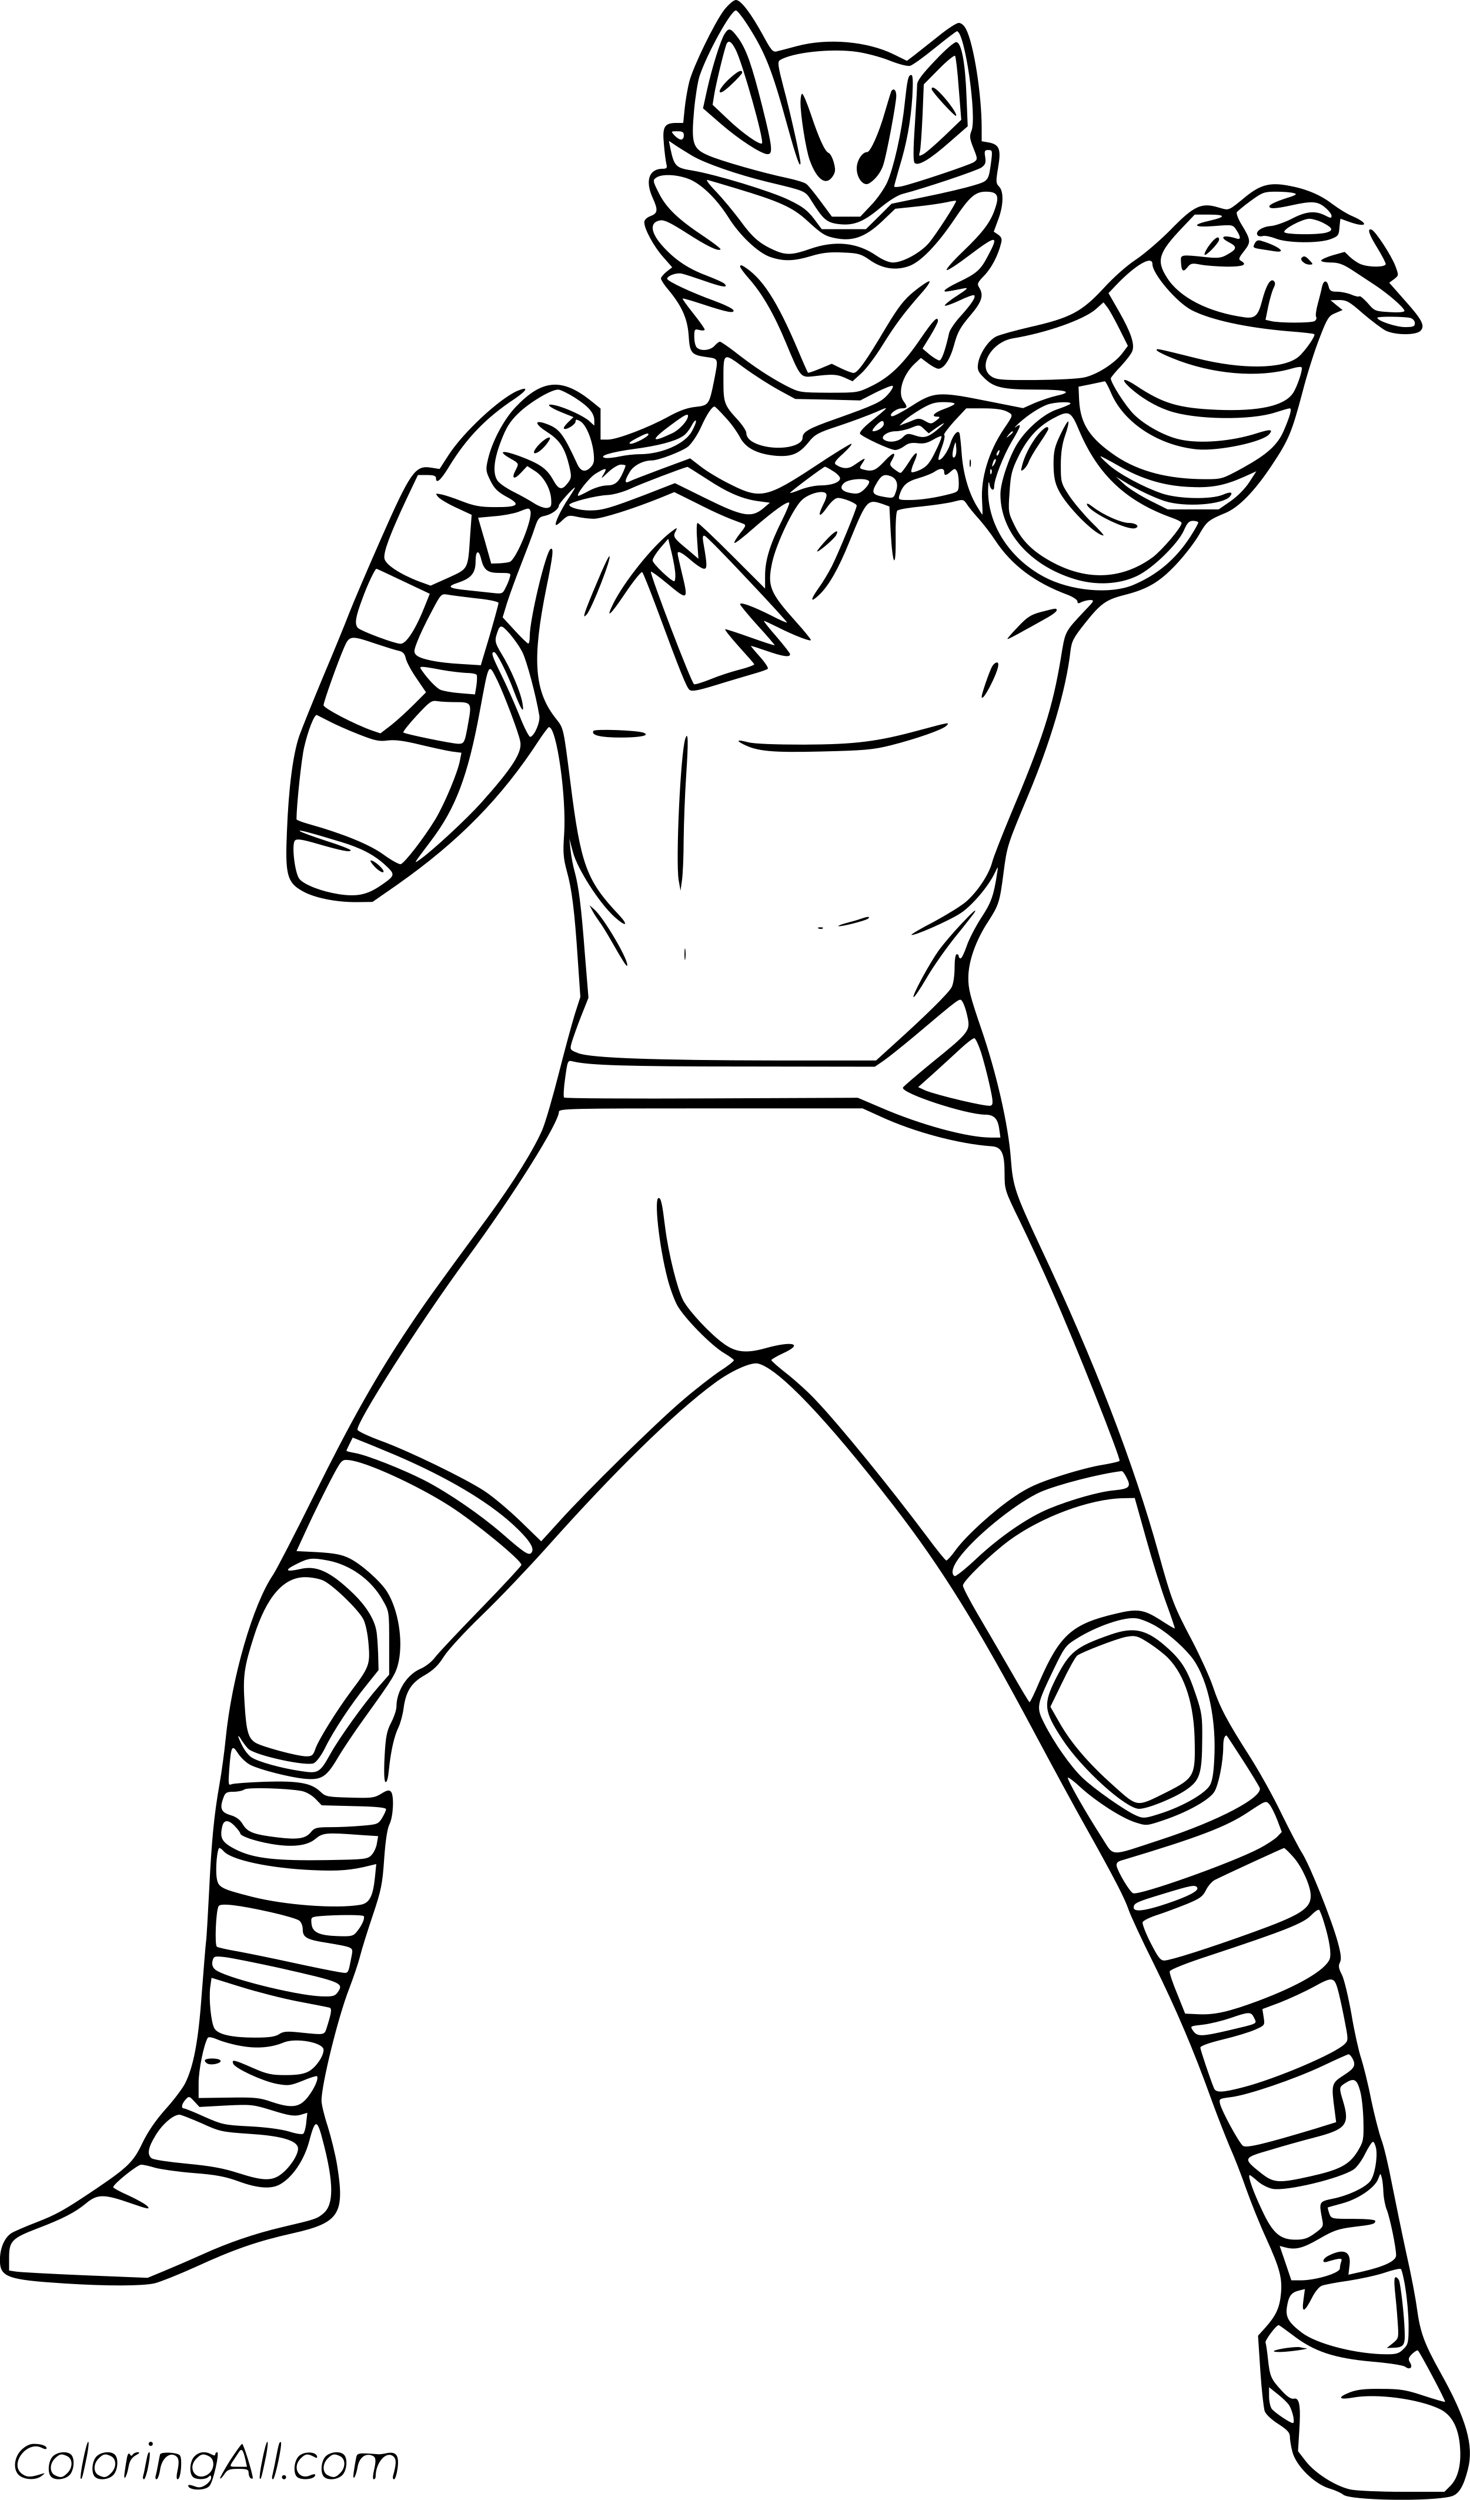 <svg version="1.0" xmlns="http://www.w3.org/2000/svg"
  viewBox="0 0 705.848 1199.829"
 preserveAspectRatio="xMidYMid meet">
<g transform="translate(-0.631,1200) scale(0.1,-0.1)"
fill="#000000" stroke="none">
<path d="M3484 11953 c-47 -62 -149 -272 -168 -345 -8 -32 -18 -89 -22 -128
l-7 -70 -31 0 c-59 0 -70 -17 -62 -100 3 -40 9 -84 12 -97 5 -19 2 -23 -18
-23 -65 0 -85 -57 -48 -139 27 -59 25 -75 -10 -88 -18 -7 -30 -18 -30 -30 0
-32 46 -117 91 -167 l43 -49 -27 -21 c-15 -12 -27 -27 -27 -33 0 -6 15 -30 34
-52 66 -79 93 -139 99 -220 5 -86 13 -95 87 -105 57 -8 56 -4 36 -108 -24
-121 -26 -124 -90 -131 -39 -4 -78 -18 -129 -46 -98 -54 -248 -111 -292 -111
l-35 0 0 74 0 75 -42 34 c-142 115 -238 108 -366 -27 -58 -61 -114 -168 -133
-252 -11 -48 -10 -56 12 -101 19 -38 35 -54 77 -77 72 -38 58 -51 -56 -50 -70
0 -100 6 -157 28 -38 15 -83 30 -100 33 -28 6 -29 5 -15 -12 8 -10 48 -34 88
-52 l73 -34 -7 -97 c-11 -168 -7 -160 -105 -205 l-85 -38 -55 20 c-92 35 -164
82 -167 112 -4 32 28 116 103 277 l58 122 43 0 c34 0 44 -4 44 -16 0 -29 24
-8 63 57 83 136 177 234 315 325 60 41 69 61 15 39 -86 -36 -263 -200 -334
-311 l-42 -65 -44 7 c-73 11 -97 -24 -236 -339 -65 -147 -134 -309 -154 -360
-19 -50 -76 -189 -126 -307 -49 -118 -101 -246 -114 -283 -30 -88 -51 -250
-59 -460 -9 -203 1 -242 71 -282 55 -33 159 -55 260 -55 l80 1 118 82 c297
209 502 418 682 695 22 33 43 61 47 62 37 2 85 -336 73 -516 -6 -84 -4 -112
13 -175 24 -86 37 -187 53 -429 l12 -175 -27 -84 c-14 -46 -49 -174 -77 -285
-28 -110 -63 -231 -78 -267 -40 -94 -138 -252 -264 -424 -245 -333 -297 -405
-377 -525 -155 -231 -280 -453 -452 -800 -94 -190 -184 -364 -200 -388 -97
-142 -199 -494 -228 -787 -6 -60 -19 -159 -30 -220 -26 -148 -38 -270 -50
-520 -6 -115 -12 -223 -15 -240 -2 -16 -11 -127 -20 -245 -16 -226 -39 -348
-80 -430 -13 -25 -55 -81 -95 -125 -47 -53 -84 -107 -110 -161 -42 -89 -69
-116 -223 -220 -153 -103 -189 -123 -287 -161 -52 -20 -105 -43 -118 -51 -33
-21 -54 -68 -56 -123 -2 -89 30 -101 309 -119 202 -13 377 -13 435 1 25 6 113
41 195 78 185 85 298 124 468 162 223 50 250 92 212 327 -8 50 -29 134 -45
186 -17 51 -30 107 -30 123 0 78 80 403 133 538 19 50 43 119 52 155 9 36 37
125 62 199 40 119 46 150 54 269 6 85 15 145 25 165 19 36 24 141 7 158 -9 9
-20 6 -47 -11 -33 -20 -47 -21 -150 -18 -109 3 -116 4 -143 30 -43 40 -103 51
-265 46 -79 -3 -151 -8 -160 -12 -15 -7 -16 0 -11 71 9 114 13 123 43 76 14
-21 41 -46 60 -55 47 -23 182 -57 252 -65 86 -9 110 5 164 96 25 43 84 131
132 197 141 196 150 211 163 271 21 104 -3 248 -56 333 -32 51 -126 134 -182
161 -37 18 -72 24 -151 29 l-102 5 53 115 c29 63 78 162 108 220 55 104 55
105 89 102 79 -6 325 -118 485 -220 122 -78 345 -261 345 -283 0 -5 -87 -99
-192 -207 -106 -109 -206 -215 -222 -236 -15 -21 -47 -46 -71 -56 -64 -27
-115 -107 -115 -181 0 -15 -11 -49 -25 -76 -21 -40 -27 -68 -32 -164 -4 -76
-2 -118 4 -122 7 -4 13 18 17 61 9 88 25 159 46 202 9 19 20 59 24 89 11 83
37 124 101 160 41 24 65 46 92 89 20 32 101 120 185 201 82 79 219 223 306
320 329 369 615 649 809 792 79 59 177 103 210 94 98 -24 330 -268 650 -682
231 -299 401 -573 675 -1087 88 -165 200 -371 248 -456 139 -248 187 -342 205
-395 9 -27 63 -144 121 -260 108 -219 190 -410 278 -655 29 -80 69 -181 88
-226 20 -44 55 -134 78 -200 23 -65 66 -172 96 -237 65 -143 78 -191 71 -266
-6 -67 -24 -106 -74 -162 l-36 -40 11 -168 c6 -92 16 -179 21 -194 6 -16 34
-42 66 -62 43 -28 55 -41 55 -61 0 -14 5 -46 12 -72 17 -67 105 -154 177 -176
28 -8 58 -22 66 -29 28 -29 423 -35 520 -9 36 10 59 47 80 131 29 112 -7 240
-133 465 -78 140 -96 191 -112 306 -6 47 -28 164 -50 260 -21 96 -52 248 -70
338 -17 90 -40 186 -51 213 -10 28 -33 115 -49 192 -15 78 -38 167 -48 198
-11 32 -32 125 -46 209 -15 84 -35 169 -46 191 -16 31 -18 44 -10 59 8 16 6
39 -10 98 -29 107 -134 369 -171 427 -17 27 -61 112 -99 189 -37 78 -105 200
-150 271 -112 175 -146 239 -180 341 -16 47 -61 145 -99 218 -89 168 -100 198
-161 419 -119 431 -309 924 -568 1472 -122 261 -132 290 -142 425 -12 160 -69
411 -143 625 -52 152 -62 190 -61 245 1 78 36 176 94 265 52 80 57 95 75 236
17 130 18 132 118 371 108 257 182 508 203 690 6 51 14 66 72 139 75 94 100
111 190 134 108 27 167 62 245 145 40 42 89 106 110 142 38 66 44 71 130 107
63 27 139 105 221 229 80 120 95 156 146 348 21 83 58 199 81 258 38 99 45
110 77 123 l35 15 -29 23 -29 24 41 1 c36 0 49 -7 115 -65 41 -35 90 -72 109
-82 45 -22 145 -23 167 -1 23 24 9 52 -75 146 l-75 85 23 17 c23 18 23 18 7
62 -20 53 -97 170 -115 176 -22 7 -13 -22 28 -88 22 -36 40 -71 40 -77 0 -16
-77 -17 -117 -2 -15 5 -40 22 -54 35 l-26 25 -57 -16 c-31 -9 -56 -21 -56 -26
0 -5 21 -9 47 -9 36 0 58 -8 100 -35 29 -19 78 -51 108 -71 67 -44 145 -112
145 -126 0 -6 -27 -9 -71 -6 -69 4 -73 5 -105 43 -19 21 -37 36 -40 33 -3 -4
-21 0 -39 8 -19 8 -50 14 -69 14 -28 0 -35 4 -40 25 -8 33 -24 32 -32 -2 -3
-16 -12 -52 -20 -81 -8 -29 -12 -58 -8 -63 4 -6 0 -15 -7 -20 -16 -10 -170
-10 -210 0 l-26 6 13 65 c8 36 19 75 26 88 8 16 9 25 1 33 -16 16 -38 -22 -57
-96 -18 -70 -34 -85 -84 -78 -173 24 -312 95 -372 190 -53 83 -41 120 74 241
l59 62 69 0 c81 0 82 -11 4 -29 -91 -20 -80 -34 21 -26 88 7 89 7 106 -19 20
-30 22 -47 5 -42 -69 22 -93 9 -37 -19 37 -19 34 -32 -12 -57 -27 -16 -46 -18
-94 -13 -133 14 -130 14 -128 -23 2 -44 11 -51 31 -25 15 19 22 21 62 13 25
-5 82 -9 128 -10 78 0 100 9 67 28 -13 7 -11 14 15 47 34 43 33 53 -12 127
-16 26 -26 53 -23 59 4 6 34 31 67 55 56 41 65 44 122 44 33 0 72 -3 85 -7 19
-5 11 -10 -45 -27 -37 -12 -69 -27 -72 -34 -5 -16 26 -15 108 3 95 21 124 19
159 -11 17 -14 31 -32 31 -40 0 -12 -5 -12 -31 2 -48 24 -92 20 -162 -17 -34
-17 -79 -33 -100 -34 -40 -3 -74 -26 -63 -43 3 -6 15 -8 26 -5 11 3 39 -3 62
-12 55 -22 206 -24 263 -3 37 14 40 18 43 56 2 23 4 42 5 42 1 0 20 -7 42 -15
85 -30 98 -9 16 27 -25 10 -68 37 -96 58 -60 46 -130 75 -218 90 -84 15 -130
2 -198 -53 -87 -71 -79 -68 -131 -53 -82 25 -118 9 -228 -104 -52 -53 -128
-118 -168 -145 -43 -28 -108 -85 -158 -140 -105 -113 -159 -141 -353 -185 -73
-17 -145 -37 -161 -45 -38 -19 -79 -81 -87 -128 -5 -32 -1 -41 29 -71 46 -46
89 -56 250 -56 144 0 182 -11 99 -29 -27 -6 -74 -22 -106 -35 l-56 -25 -177
35 c-229 46 -252 44 -359 -25 -46 -29 -88 -51 -94 -49 -19 6 20 38 47 38 28 0
29 7 9 34 -30 40 -5 125 53 180 l30 28 35 -26 c18 -14 41 -26 49 -26 27 0 57
45 76 116 15 57 29 83 75 137 59 69 68 99 45 137 -11 17 -8 24 24 57 35 36 67
97 81 155 6 21 2 30 -14 42 l-21 14 21 57 c26 68 28 137 4 160 -15 15 -15 25
-4 91 15 88 6 110 -44 120 l-35 6 0 62 c0 162 -38 405 -75 476 -9 18 -23 30
-35 30 -11 0 -54 -28 -97 -63 -43 -34 -95 -75 -115 -91 l-37 -28 -63 31 c-128
63 -317 79 -464 40 -43 -12 -88 -23 -100 -26 -17 -4 -27 9 -62 74 -59 108
-108 173 -132 173 -11 0 -34 -20 -56 -47z m110 -70 c88 -137 119 -216 196
-497 39 -141 59 -198 60 -168 0 21 -48 239 -82 365 -26 100 -29 120 -17 128
57 37 248 58 371 40 42 -6 111 -24 154 -41 45 -18 87 -29 100 -26 12 3 66 42
120 86 54 44 102 80 105 80 38 0 97 -412 70 -478 -10 -24 -9 -37 9 -82 21 -52
21 -55 3 -68 -18 -13 -290 -104 -350 -117 -18 -3 -33 -4 -33 0 0 4 11 44 24
89 37 120 55 223 63 341 4 73 3 105 -5 105 -15 0 -19 -20 -32 -140 -14 -135
-53 -307 -84 -376 -14 -30 -48 -79 -77 -109 l-52 -55 -68 0 -68 0 -54 73 c-29
39 -60 78 -69 84 -8 7 -48 19 -89 28 -116 24 -327 84 -384 110 -73 32 -80 57
-66 215 6 66 18 141 27 167 38 111 150 313 174 313 6 0 30 -30 54 -67z m-304
-533 c0 -11 -6 -20 -13 -20 -8 0 -22 9 -32 20 -18 20 -17 20 13 20 25 0 32 -4
32 -20z m39 -97 c60 -36 217 -91 366 -127 183 -44 177 -41 209 -92 54 -86 72
-102 125 -109 73 -10 121 8 201 75 45 37 87 64 113 70 101 26 354 111 376 126
19 14 22 23 18 50 -5 29 -3 34 15 34 19 0 20 -4 14 -52 -13 -97 -12 -96 -85
-118 -36 -11 -140 -36 -230 -54 l-164 -34 -61 -61 -62 -61 -106 0 -106 0 -38
51 c-31 40 -56 59 -119 89 -86 42 -352 123 -467 142 -77 12 -85 21 -103 107
l-7 35 28 -19 c16 -11 53 -34 83 -52z m-4 -117 c59 -28 127 -97 180 -181 54
-86 142 -169 201 -189 63 -21 112 -20 195 5 53 16 89 20 152 17 74 -3 87 -6
131 -37 61 -42 126 -51 190 -27 55 21 133 102 214 222 73 109 101 134 152 134
55 0 66 -18 45 -79 -21 -66 -58 -115 -157 -210 -46 -44 -80 -83 -76 -87 4 -4
53 28 108 70 134 101 145 100 88 -6 -34 -65 -55 -82 -141 -123 -32 -15 -60
-32 -64 -38 -6 -10 1 -9 92 9 24 5 17 -3 -34 -36 -35 -22 -61 -44 -58 -47 3
-3 35 8 71 25 35 17 67 28 70 25 9 -9 -12 -41 -64 -99 -27 -29 -52 -66 -56
-81 -18 -82 -36 -133 -47 -133 -7 0 -28 13 -47 28 l-34 29 37 60 c20 33 37 66
37 72 0 27 -22 5 -81 -81 -84 -124 -149 -187 -234 -229 -69 -34 -70 -34 -210
-34 -139 1 -140 1 -205 34 -77 40 -161 96 -246 163 -34 26 -66 48 -71 48 -5 0
-16 -9 -26 -20 -19 -22 -66 -27 -85 -8 -7 7 -12 30 -12 51 0 37 2 39 25 33 14
-4 25 -2 25 2 0 5 -25 40 -55 78 -30 37 -53 70 -51 71 2 2 43 -10 92 -26 121
-40 158 -47 152 -30 -3 8 -45 28 -94 46 -103 37 -224 93 -224 105 0 14 43 30
69 25 14 -3 66 -20 115 -37 82 -29 113 -33 90 -11 -5 5 -40 21 -79 36 -89 33
-151 73 -209 135 -66 70 -74 122 -21 132 20 4 49 -10 126 -59 99 -64 155 -91
165 -80 3 3 -32 30 -78 61 -125 83 -182 137 -218 209 -29 57 -30 63 -13 74 28
21 112 15 168 -11z m215 -40 c210 -63 272 -91 342 -155 74 -68 88 -76 146 -86
77 -13 136 10 211 80 l66 63 105 11 c58 6 123 16 145 21 22 5 41 8 42 6 5 -5
-96 -162 -131 -203 -41 -47 -125 -93 -172 -93 -20 0 -50 13 -81 34 -92 63
-198 73 -318 31 -85 -30 -116 -31 -175 -4 -68 31 -102 61 -160 141 -30 40 -81
102 -114 137 -38 39 -53 61 -41 57 11 -3 72 -21 135 -40z m2820 -166 c47 -24
50 -37 13 -47 -44 -11 -196 -9 -200 3 -5 15 86 63 120 64 15 0 46 -9 67 -20z
m-820 -198 c0 -47 118 -185 189 -221 92 -47 263 -84 465 -101 65 -5 121 -11
123 -14 8 -7 -44 -81 -75 -108 -71 -60 -272 -63 -492 -7 -190 47 -190 47 -190
39 0 -5 33 -22 73 -38 191 -79 418 -98 579 -50 21 6 41 9 44 5 8 -8 -22 -97
-42 -125 -42 -61 -165 -87 -363 -79 -186 8 -260 30 -388 115 -62 41 -80 37
-32 -8 52 -47 121 -89 186 -111 124 -44 396 -48 515 -8 31 10 62 19 67 19 12
0 2 -36 -28 -106 -30 -70 -79 -114 -196 -179 -97 -53 -102 -55 -177 -55 -180
0 -320 36 -432 110 -126 85 -172 154 -178 269 l-3 65 60 12 c33 7 63 13 66 14
4 0 18 -27 32 -60 62 -141 228 -249 412 -267 102 -9 314 35 346 73 20 24 5 25
-61 4 -122 -39 -275 -51 -370 -29 -72 16 -166 68 -218 119 -40 39 -112 152
-112 174 0 4 22 31 49 59 27 29 52 62 55 74 11 34 -9 90 -64 187 l-51 89 38
40 c93 97 173 143 173 99z m-159 -310 l41 -82 -27 -36 c-36 -47 -119 -101
-180 -115 -28 -7 -131 -12 -235 -13 -162 -1 -189 1 -213 17 -69 45 -1 165 103
183 160 26 341 90 398 140 l37 33 17 -22 c10 -12 36 -59 59 -105z m1397 52
c13 -4 22 -14 22 -25 0 -16 -8 -19 -47 -19 -43 0 -133 30 -133 45 0 7 129 6
158 -1z m-3032 -346 l79 -43 156 -3 156 -4 72 37 c40 20 77 35 83 33 6 -2 -3
-20 -21 -40 -33 -38 -62 -51 -250 -118 -132 -46 -161 -63 -161 -91 0 -41 -107
-62 -195 -38 -48 13 -75 35 -75 61 0 10 -20 40 -44 66 -61 66 -66 80 -66 179
0 145 -3 143 99 68 48 -35 123 -83 167 -107z m-979 -37 c67 -43 93 -74 93
-110 l0 -24 -23 21 c-25 24 -116 66 -166 77 -50 11 -31 -9 34 -35 l55 -22 -26
-25 c-14 -13 -23 -27 -20 -30 9 -10 56 19 56 34 0 11 4 11 21 2 27 -14 56 -80
65 -147 5 -43 3 -56 -11 -72 -26 -29 -50 -25 -67 13 -70 151 -86 171 -155 195
-54 18 -47 -5 11 -42 61 -39 85 -77 106 -164 11 -49 11 -56 -7 -80 -28 -37
-44 -34 -71 15 -30 54 -63 77 -162 114 -85 31 -106 24 -41 -13 39 -22 39 -23
25 -51 -24 -44 -11 -53 23 -17 l31 33 36 -23 c42 -26 76 -84 79 -138 2 -31 -1
-37 -20 -40 -12 -2 -39 8 -60 21 -21 14 -66 39 -100 56 -34 17 -69 41 -77 53
-25 35 -19 100 16 191 24 63 42 93 82 132 54 53 156 114 192 115 11 0 48 -18
81 -39z m1823 -29 c0 -4 -22 -15 -50 -25 -50 -18 -66 -37 -32 -37 14 0 13 -4
-7 -19 -22 -17 -26 -17 -52 -2 -22 13 -34 14 -56 5 -15 -7 -37 -15 -48 -19
l-20 -8 20 21 c11 11 47 37 79 56 49 29 70 36 113 36 29 0 53 -3 53 -8z m555
-1 c-6 -5 -34 -16 -63 -26 -61 -20 -145 -91 -190 -163 -39 -61 -82 -188 -82
-244 0 -182 142 -343 358 -408 102 -31 212 -25 297 15 75 35 197 154 226 219
16 37 25 46 44 46 14 0 25 -4 25 -8 0 -5 -17 -35 -38 -68 -71 -109 -160 -184
-275 -232 -111 -46 -301 -28 -427 39 -169 90 -274 256 -269 426 1 29 4 37 6
21 4 -28 23 -40 23 -14 0 36 44 148 84 216 46 76 50 93 19 70 -10 -7 -2 2 17
20 43 39 96 73 135 88 37 13 123 16 110 3z m-1654 -66 c26 -27 56 -70 68 -93
27 -53 84 -82 176 -90 74 -5 110 10 156 68 28 35 45 44 143 76 61 20 140 50
176 65 72 32 72 33 -34 -54 -25 -21 -44 -43 -40 -49 10 -15 145 -78 169 -78
11 0 31 9 44 19 18 14 35 17 62 14 28 -4 48 0 75 16 20 12 39 20 41 17 3 -2
-10 -35 -29 -73 -26 -54 -41 -72 -71 -87 -21 -10 -41 -15 -44 -12 -3 3 2 24
12 46 27 59 11 60 -25 1 -18 -28 -35 -51 -40 -51 -4 0 -18 9 -31 19 -21 17
-22 22 -11 40 26 45 9 44 -33 -1 -44 -47 -59 -53 -102 -42 -21 6 -22 7 -5 32
19 29 14 27 -41 -11 -27 -19 -55 -18 -86 2 -12 8 -5 19 35 55 27 25 44 45 38
46 -6 0 -86 -49 -176 -109 -229 -151 -262 -158 -404 -86 -49 24 -113 62 -142
85 l-52 40 -138 -51 c-75 -28 -145 -55 -154 -60 -24 -13 -23 5 3 47 18 30 64
54 105 54 33 0 147 44 175 67 17 15 45 56 61 92 29 65 56 104 67 99 4 -2 27
-25 52 -53z m1350 30 c32 -17 32 -15 -14 -83 -73 -108 -112 -237 -105 -346 2
-36 3 -66 1 -66 -1 0 -14 20 -29 45 -38 66 -63 153 -70 248 -3 45 -8 88 -10
96 -7 22 -32 -6 -45 -50 -12 -38 -46 -85 -56 -75 -3 2 4 29 16 60 11 30 16 56
11 58 -5 2 17 31 48 66 l58 62 83 0 c54 0 92 -5 112 -15z m349 -96 c90 -210
225 -336 443 -414 26 -9 47 -20 47 -25 0 -21 -93 -130 -139 -165 -143 -104
-307 -114 -473 -28 -96 50 -152 103 -189 179 -31 63 -32 66 -25 162 5 83 11
107 41 168 43 89 94 145 165 184 80 43 88 40 130 -61z m-1880 75 c0 -22 -41
-67 -75 -83 -105 -50 -108 -35 -6 40 63 47 81 56 81 43z m18 -75 c-33 -60
-146 -109 -249 -109 -27 0 -71 -5 -98 -11 -28 -6 -59 -9 -68 -7 -38 8 26 28
138 43 113 15 196 36 235 62 12 7 30 29 40 48 10 20 20 31 22 25 2 -5 -7 -28
-20 -51z m922 36 c0 -15 -29 -35 -51 -35 -7 0 -2 11 11 25 27 28 40 32 40 10z
m260 -25 c-47 -39 -66 -45 -110 -30 -34 11 -40 10 -59 -9 -21 -21 -65 -28 -89
-12 -22 13 14 41 54 41 18 0 52 7 74 16 39 16 42 16 63 -5 l23 -21 34 25 c48
33 52 31 10 -5z m360 -14 c0 -2 -8 -10 -17 -17 -16 -13 -17 -12 -4 4 13 16 21
21 21 13z m-1750 -11 c0 -11 -66 -45 -85 -45 -13 1 -5 9 25 25 46 24 60 29 60
20z m1471 -108 c-13 -13 -15 15 -3 53 7 24 7 23 10 -9 2 -18 -1 -38 -7 -44z
m212 18 c-3 -9 -8 -14 -10 -11 -3 3 -2 9 2 15 9 16 15 13 8 -4z m573 -60 c111
-64 217 -96 335 -102 109 -6 171 5 266 47 l62 28 -33 -51 c-20 -31 -56 -68
-90 -92 l-58 -40 -122 0 -123 0 -84 42 c-46 23 -102 58 -124 78 l-40 37 35
-21 c64 -40 144 -78 199 -96 95 -31 279 -18 313 22 17 21 4 25 -35 8 -56 -23
-212 -20 -290 6 -89 30 -210 95 -259 140 -24 21 -40 38 -37 39 3 0 41 -20 85
-45z m-595 8 c-12 -20 -14 -14 -5 12 4 9 9 14 11 11 3 -2 0 -13 -6 -23z
m-1771 -8 c0 -2 -5 -17 -12 -32 -21 -48 -39 -63 -78 -63 -20 0 -58 -11 -84
-25 -26 -14 -49 -25 -52 -25 -17 0 51 88 83 107 50 30 57 29 37 -4 -15 -24
-11 -22 22 10 21 20 49 37 61 37 13 0 23 -2 23 -5z m390 -64 c100 -66 172 -97
251 -107 l52 -7 -27 -23 c-60 -52 -99 -46 -287 47 l-142 70 -141 -55 c-171
-65 -207 -76 -268 -76 -48 0 -98 14 -98 27 0 12 128 45 185 47 30 2 75 15 110
31 44 21 246 98 272 104 1 1 43 -26 93 -58z m606 38 c19 -11 34 -27 34 -35 0
-19 -41 -34 -95 -34 -24 0 -67 -9 -95 -20 -27 -11 -50 -18 -50 -16 0 6 161
126 168 126 2 0 20 -9 38 -21z m534 -4 c0 -20 9 -19 32 2 17 15 20 15 28 3 6
-8 10 -34 10 -57 0 -41 -2 -43 -38 -53 -72 -19 -145 -30 -199 -30 -52 0 -54 1
-48 23 15 47 35 66 92 82 31 9 66 23 77 31 26 18 46 18 46 -1z m227 -7 c-3 -8
-6 -5 -6 6 -1 11 2 17 5 13 3 -3 4 -12 1 -19z m-483 -14 c28 -11 37 -39 24
-74 -10 -31 -12 -32 -51 -26 -65 11 -70 20 -37 74 20 32 34 38 64 26z m-104
-27 c0 -8 -11 -24 -25 -37 -20 -18 -31 -22 -61 -17 -48 8 -60 27 -33 50 26 21
119 24 119 4z m-1444 -79 c-38 -57 -71 -128 -59 -128 4 0 18 11 32 25 23 21
30 23 66 15 22 -5 59 -10 82 -10 39 0 191 48 329 104 l58 24 109 -54 c94 -48
148 -71 220 -97 17 -6 16 -11 -13 -47 -18 -23 -30 -43 -27 -46 3 -3 45 29 93
72 96 83 161 130 170 121 3 -2 -13 -41 -35 -85 -57 -114 -81 -191 -81 -264 l0
-63 -158 158 c-86 86 -161 157 -166 157 -5 0 -6 -38 -2 -86 l6 -86 -48 41
c-72 59 -76 65 -61 92 10 20 6 18 -29 -9 -85 -68 -214 -228 -269 -335 -42 -84
-17 -63 57 48 40 59 76 103 80 99 5 -5 36 -83 70 -174 113 -306 143 -380 157
-391 11 -9 40 -4 131 24 64 20 144 43 177 53 33 9 64 20 68 24 4 4 -13 30 -38
58 -26 29 -45 52 -43 52 3 0 38 -11 78 -25 78 -27 110 -31 110 -15 0 5 -30 43
-66 85 -36 41 -63 75 -59 75 3 0 32 -14 65 -30 81 -41 160 -71 160 -62 0 4
-32 44 -71 87 -127 142 -139 171 -115 285 20 92 104 268 146 303 34 29 96 45
112 29 6 -6 3 -23 -12 -52 -30 -60 -20 -69 17 -16 21 29 40 46 53 46 27 0 90
-26 90 -37 0 -15 -90 -233 -120 -292 -16 -31 -44 -78 -64 -105 -41 -58 -39
-72 5 -30 45 43 92 125 144 254 83 203 86 206 162 180 l30 -11 6 -120 c9 -166
26 -190 24 -32 -1 71 2 126 8 132 6 6 58 15 116 20 58 6 127 16 154 23 46 12
48 12 64 -12 9 -14 34 -45 57 -70 22 -25 58 -71 78 -102 79 -120 190 -204 349
-263 26 -10 47 -24 47 -32 0 -10 5 -11 19 -3 11 5 30 10 42 10 21 0 19 -5 -22
-47 -103 -110 -97 -99 -119 -233 -40 -239 -86 -384 -243 -755 -41 -99 -81
-200 -87 -225 -15 -57 -70 -140 -125 -188 -23 -20 -93 -63 -154 -96 -62 -32
-110 -60 -108 -63 8 -8 177 66 233 102 55 35 134 127 166 193 17 36 18 36 13
7 -16 -111 -29 -148 -77 -220 -27 -42 -59 -103 -70 -136 -11 -32 -24 -59 -29
-59 -5 0 -9 5 -9 10 0 6 -4 10 -10 10 -6 0 -10 -28 -10 -65 0 -37 -6 -78 -14
-93 -14 -28 -124 -136 -277 -274 l-86 -78 -484 0 c-584 1 -888 12 -946 35 -41
16 -41 16 -31 53 6 20 26 77 45 125 l35 88 -17 207 c-18 237 -30 326 -49 397
-8 28 -17 75 -20 105 l-6 55 18 -67 c22 -80 125 -241 198 -308 55 -50 72 -45
23 8 -157 166 -184 239 -234 639 -33 258 -32 257 -67 301 -107 133 -118 284
-48 631 32 155 36 196 20 186 -23 -14 -100 -337 -100 -419 0 -20 -3 -35 -7
-35 -5 1 -34 29 -66 64 l-57 62 21 69 c12 38 43 123 69 189 26 66 55 143 64
171 15 45 21 53 48 58 33 7 68 32 68 50 0 9 69 86 77 86 2 0 -12 -24 -31 -52z
m-183 -60 c13 -36 -67 -232 -99 -245 -9 -3 -32 -6 -52 -7 l-37 -1 -31 110 -32
110 77 7 c42 3 94 13 116 21 50 20 52 20 58 5z m1043 -329 c106 -112 191 -205
189 -207 -2 -2 -36 13 -76 34 -90 45 -149 66 -149 54 0 -5 38 -51 84 -102 47
-51 83 -94 82 -95 -1 -2 -53 15 -115 37 -61 22 -117 40 -122 40 -6 0 23 -36
63 -81 40 -44 74 -83 76 -87 1 -4 -30 -16 -70 -26 -40 -10 -104 -31 -142 -47
-38 -15 -73 -26 -77 -23 -14 8 -214 532 -207 540 3 2 37 -23 77 -56 102 -85
104 -84 71 52 -11 46 -20 86 -20 91 0 16 21 5 65 -33 25 -22 53 -40 62 -40 16
0 15 20 -4 129 -4 25 -2 32 7 29 8 -2 100 -96 206 -209z m-347 24 c1 -18 -2
-33 -5 -33 -15 0 -104 85 -104 100 0 9 17 36 37 60 l38 44 17 -70 c9 -38 17
-84 17 -101z m-934 80 c14 -60 31 -73 91 -73 53 0 55 -1 48 -22 -3 -13 -13
-36 -21 -51 -13 -27 -17 -28 -61 -23 -26 3 -76 8 -112 12 -103 10 -113 18 -52
38 62 21 82 46 82 103 0 48 14 57 25 16z m-372 -113 l127 -60 -20 -50 c-46
-118 -92 -190 -120 -190 -28 0 -188 60 -205 76 -17 18 -12 52 22 142 23 64 60
142 67 142 2 0 60 -27 129 -60z m350 -82 c63 -6 107 -16 107 -22 0 -6 -19 -76
-42 -155 l-43 -144 -95 6 c-112 6 -195 23 -215 43 -13 13 -12 21 6 67 11 29
41 92 67 140 45 86 47 88 77 83 16 -3 78 -11 138 -18z m222 -259 c20 -39 65
-207 81 -304 5 -30 -22 -95 -43 -102 -6 -2 -30 45 -53 104 -24 59 -63 147 -87
195 -44 89 -50 108 -34 108 12 0 63 -101 96 -190 34 -89 50 -112 40 -55 -9 54
-57 167 -100 236 -29 48 -33 61 -26 87 17 57 22 58 64 11 21 -24 50 -65 62
-90z m-707 42 c48 -16 99 -32 114 -35 19 -4 28 -14 33 -37 4 -17 27 -60 52
-96 l45 -66 -59 -59 c-32 -32 -81 -77 -109 -99 l-51 -39 -41 14 c-85 30 -232
107 -232 121 0 16 68 207 99 278 25 57 31 58 149 18z m317 -126 c44 -8 99 -14
122 -15 23 0 44 -4 48 -9 3 -6 2 -29 -1 -52 l-7 -42 -73 6 c-40 3 -82 11 -95
17 -21 12 -57 49 -87 92 -16 22 -14 23 93 3z m270 -52 c32 -67 100 -245 109
-290 12 -52 -35 -126 -188 -297 -70 -78 -231 -227 -290 -269 -36 -25 -39 -31
51 89 118 156 176 310 233 619 45 243 41 236 85 148z m-206 -103 c82 0 83 -2
66 -98 -17 -97 -19 -102 -48 -102 -29 0 -257 47 -264 54 -3 3 25 39 63 80 61
66 72 75 98 71 16 -3 54 -5 85 -5z m-604 -91 c28 -15 91 -43 142 -63 79 -31
100 -36 141 -30 35 4 76 -1 154 -20 59 -14 127 -29 153 -33 l47 -6 -7 -36
c-10 -57 -74 -209 -118 -283 -54 -89 -149 -212 -167 -216 -8 -1 -45 19 -82 46
-65 48 -198 102 -360 147 -32 9 -58 19 -58 23 0 64 24 293 37 346 18 79 49
159 61 154 4 -2 30 -15 57 -29z m55 -579 c100 -30 163 -63 216 -112 50 -46 49
-50 -21 -98 -66 -45 -114 -55 -201 -42 -83 13 -164 44 -189 72 -23 25 -40 170
-22 186 9 9 35 5 107 -16 118 -34 160 -42 160 -31 0 4 -53 25 -117 45 -65 21
-122 42 -127 47 -9 8 39 -4 194 -51z m3011 -837 c16 -70 11 -77 -167 -221 -76
-62 -140 -117 -142 -122 -10 -27 300 -129 394 -130 42 0 61 -18 68 -67 l6 -43
-46 0 c-111 0 -334 60 -524 142 l-115 49 -702 -3 c-386 -2 -704 0 -708 4 -4 4
-2 46 5 93 12 87 12 87 39 80 77 -18 254 -24 822 -24 l626 -1 41 28 c22 15 88
68 147 117 229 193 219 186 232 168 7 -9 18 -40 24 -70z m66 -174 c11 -35 30
-106 41 -157 18 -81 18 -94 5 -99 -17 -7 -261 51 -313 73 l-35 16 74 66 c41
37 100 91 130 119 31 29 61 51 66 50 6 -2 20 -32 32 -68z m-483 -308 c160 -74
375 -132 536 -143 46 -4 60 -33 60 -131 0 -77 1 -81 74 -230 41 -84 109 -231
151 -327 115 -258 335 -814 327 -822 -4 -4 -41 -12 -82 -19 -41 -6 -134 -30
-207 -54 -103 -33 -150 -54 -215 -98 -97 -65 -231 -186 -283 -257 -20 -28 -40
-50 -45 -50 -4 0 -47 53 -95 118 -177 236 -416 530 -530 650 -35 38 -98 95
-140 128 -41 32 -75 62 -75 66 0 3 25 18 55 32 102 46 50 62 -83 25 -92 -26
-144 -20 -201 22 -64 46 -166 155 -194 207 -28 53 -71 225 -87 352 -14 115
-20 140 -31 140 -23 0 2 -231 42 -385 11 -44 32 -102 47 -130 33 -60 163 -193
226 -230 25 -15 46 -30 46 -34 0 -5 -31 -29 -70 -54 -38 -26 -118 -88 -177
-139 -128 -109 -461 -436 -588 -577 l-90 -99 -100 97 c-55 53 -132 118 -172
144 -91 60 -366 194 -502 243 -57 21 -105 44 -108 51 -11 28 301 517 522 818
226 307 444 655 445 708 0 16 41 17 729 17 l729 0 86 -39z m-2334 -1623 c249
-106 447 -223 570 -336 75 -69 103 -111 90 -132 -12 -20 -32 -7 -141 88 -106
92 -259 197 -375 257 -106 54 -279 122 -334 131 -22 4 -40 8 -40 11 0 2 7 17
15 33 l15 30 52 -21 c29 -11 95 -39 148 -61z m3515 -109 c24 -45 15 -55 -57
-62 -73 -6 -209 -45 -314 -88 -104 -43 -237 -135 -348 -239 -53 -50 -101 -88
-106 -85 -21 13 -8 53 35 105 86 106 276 255 380 300 83 35 279 86 387 99 4 1
15 -13 23 -30z m94 -292 c29 -105 73 -246 97 -311 24 -66 43 -121 41 -122 -1
-2 -33 17 -71 42 -78 49 -108 54 -211 29 -211 -49 -270 -102 -367 -325 -23
-55 -45 -100 -48 -100 -3 0 -44 69 -92 153 -48 83 -119 205 -158 271 -38 65
-70 126 -70 136 0 21 133 150 222 216 154 113 387 200 548 203 l55 1 54 -193z
m-3928 -107 c109 -21 210 -94 264 -192 30 -52 30 -55 30 -204 l0 -152 -51 -58
c-70 -80 -188 -245 -230 -320 -53 -95 -58 -98 -148 -84 -93 14 -200 44 -232
65 -13 8 -33 33 -44 55 -25 49 -26 65 -2 25 11 -16 25 -35 33 -41 41 -32 277
-83 312 -67 13 6 37 38 55 75 38 78 125 210 200 302 l56 70 -2 80 c-2 45 -5
95 -9 111 -10 55 -51 119 -110 176 -110 106 -177 137 -255 118 -71 -16 -79 -6
-18 24 60 30 74 31 151 17z m-25 -95 c45 -19 170 -139 195 -187 11 -22 21 -69
25 -120 8 -97 3 -110 -82 -223 -71 -95 -160 -238 -174 -281 -10 -29 -16 -34
-43 -34 -42 0 -216 47 -245 66 -34 22 -43 56 -51 183 -9 137 -3 178 45 328 61
190 142 283 246 283 27 0 65 -7 84 -15z m3984 -211 c56 -28 136 -95 183 -152
75 -89 121 -279 115 -467 -3 -87 -9 -129 -21 -152 -21 -40 -130 -103 -240
-138 -72 -23 -81 -24 -113 -10 -51 21 -204 128 -261 183 -56 54 -135 166 -183
261 -39 78 -37 86 46 259 50 104 58 115 107 145 99 63 237 109 292 99 17 -2
50 -15 75 -28z m433 -651 c42 -65 78 -125 82 -134 17 -45 -197 -158 -472 -248
-257 -84 -224 -86 -287 11 -76 118 -168 279 -162 286 3 2 30 -18 61 -47 77
-70 199 -148 263 -168 53 -17 54 -17 137 11 112 38 215 95 241 134 21 31 44
145 44 221 0 32 6 51 16 51 1 0 36 -53 77 -117z m-4520 -149 c22 -4 49 -19 68
-38 l30 -31 155 -4 c107 -2 154 -7 154 -15 0 -6 -9 -25 -19 -42 -18 -29 -23
-31 -96 -37 -43 -4 -112 -7 -153 -7 -66 0 -76 -3 -93 -24 -25 -31 -63 -37
-161 -25 -115 14 -143 25 -166 63 -13 22 -31 36 -60 44 -45 14 -52 33 -32 86
8 22 16 26 47 26 21 0 45 5 53 11 15 11 200 6 273 -7z m4687 -141 l21 -56 -22
-23 c-12 -12 -51 -38 -88 -57 -132 -69 -574 -226 -604 -214 -16 6 -73 102 -79
131 -2 13 5 21 22 26 371 111 504 162 608 231 86 57 87 58 104 38 9 -11 26
-45 38 -76z m-5005 -29 c14 -15 25 -30 25 -34 0 -13 71 -37 146 -50 101 -18
174 -10 214 23 35 30 52 32 210 20 l92 -6 -6 -35 c-3 -20 -15 -45 -26 -56 -19
-20 -34 -21 -210 -24 -251 -4 -355 8 -440 50 -69 35 -80 55 -66 114 8 31 31
30 61 -2z m-55 -119 c35 -42 220 -82 424 -91 130 -6 189 -1 280 22 l29 7 -6
-61 c-10 -97 -27 -128 -73 -135 -115 -19 -360 -1 -518 39 -149 38 -162 45
-169 90 -7 44 2 144 13 144 4 0 13 -7 20 -15z m5138 -30 c41 -47 82 -138 82
-184 0 -62 -49 -93 -279 -176 -210 -76 -396 -135 -424 -135 -19 0 -30 15 -66
85 -24 47 -41 92 -38 99 3 8 36 24 74 36 37 12 100 36 140 52 60 25 75 35 90
66 10 20 29 42 43 49 62 31 326 152 332 153 3 0 24 -20 46 -45z m-463 -145 c9
-15 -40 -41 -143 -76 -106 -36 -162 -43 -162 -20 0 21 12 27 145 67 131 40
151 44 160 29z m-4449 -118 c67 -15 129 -33 138 -41 9 -7 16 -26 16 -41 0 -39
18 -50 116 -65 124 -21 126 -21 120 -56 -20 -101 -13 -92 -65 -84 -25 4 -125
24 -221 45 -96 21 -214 45 -263 54 -48 8 -92 18 -99 22 -12 7 -5 174 8 195 9
16 98 5 250 -29z m5057 -47 c27 -87 37 -153 28 -178 -21 -53 -149 -128 -344
-201 -140 -52 -207 -67 -283 -64 l-67 3 -38 95 c-22 52 -38 101 -36 108 1 8
81 40 192 76 354 117 449 154 486 192 18 19 36 31 40 27 3 -5 14 -30 22 -58z
m-4610 28 c6 -11 -8 -43 -32 -73 -18 -23 -26 -25 -91 -23 -92 3 -124 18 -128
60 -3 31 -2 32 40 36 82 7 207 7 211 0z m-408 -248 c305 -69 315 -73 281 -120
-12 -16 -24 -19 -77 -17 -127 5 -474 93 -511 130 -12 11 -15 25 -11 41 6 22 9
23 62 17 31 -4 146 -27 256 -51z m95 -162 c74 -14 141 -27 148 -29 13 -4 10
-24 -12 -94 -13 -39 -6 -38 -133 -25 -59 6 -77 5 -97 -9 -19 -12 -49 -16 -116
-16 -110 0 -177 15 -194 44 -16 26 -28 142 -20 200 l6 43 142 -44 c77 -24 202
-56 276 -70z m4990 58 c6 -20 20 -83 31 -140 20 -101 20 -104 2 -122 -48 -47
-333 -168 -490 -208 -100 -26 -129 -26 -138 -3 -20 50 -65 184 -65 194 0 8 42
23 108 39 59 14 128 35 155 47 47 21 47 21 41 60 l-6 39 83 31 c46 18 120 52
164 76 88 49 98 48 115 -13z m-402 -136 c14 -30 23 -26 -121 -60 -133 -31
-152 -31 -172 -2 -15 22 -15 22 47 29 35 4 95 19 133 32 89 31 99 31 113 1z
m-4865 -135 c76 -14 146 -8 204 16 58 25 193 1 193 -35 0 -31 -37 -84 -71
-103 -24 -13 -55 -18 -112 -18 -68 0 -90 5 -158 35 -89 39 -101 42 -93 20 9
-23 141 -84 209 -97 56 -10 65 -9 125 15 35 15 66 24 68 22 10 -9 -10 -56 -41
-97 -41 -54 -78 -59 -175 -27 -59 21 -84 23 -209 21 l-143 -2 0 72 c0 63 25
186 44 217 4 6 23 2 49 -9 23 -10 73 -24 110 -30z m5337 -59 c18 -34 11 -48
-42 -82 -59 -38 -60 -43 -43 -170 l7 -55 -103 -32 c-243 -73 -330 -94 -345
-81 -19 15 -101 166 -109 200 -6 25 -5 26 50 33 80 9 306 86 442 150 65 31
121 56 125 56 4 0 12 -9 18 -19z m37 -156 c8 -28 15 -93 16 -146 2 -90 0 -98
-28 -145 -40 -64 -85 -88 -223 -119 -156 -35 -179 -34 -241 15 -88 70 -87 73
42 110 62 19 159 46 217 61 151 39 169 62 135 175 -20 65 -19 67 13 87 40 25
54 17 69 -38z m-5446 -71 c122 6 130 5 224 -24 80 -25 104 -28 133 -21 l34 10
-5 -45 c-2 -25 -9 -50 -14 -55 -5 -5 -34 -1 -68 10 -37 11 -111 21 -189 25
-123 6 -134 9 -218 46 -48 22 -93 40 -98 40 -15 0 -12 21 7 42 16 18 18 18 42
-8 l25 -27 127 7z m-117 -85 c87 -40 98 -42 231 -51 143 -9 219 -29 231 -62 9
-23 -24 -82 -67 -121 -50 -45 -91 -46 -219 -5 -71 23 -132 34 -248 45 -85 8
-160 19 -168 26 -22 18 -17 51 19 109 31 53 85 100 115 100 8 0 55 -19 106
-41z m584 -90 c51 -196 52 -301 1 -343 -31 -26 -37 -28 -199 -66 -131 -31
-255 -73 -385 -132 -60 -27 -144 -63 -185 -80 l-75 -31 -300 12 c-165 7 -315
15 -332 18 l-33 5 0 62 c0 79 13 93 136 140 121 46 181 77 233 120 55 46 86
46 215 1 80 -28 95 -31 81 -15 -9 10 -50 33 -91 52 -41 18 -74 36 -74 40 0 15
116 108 134 108 12 0 42 -7 68 -15 26 -7 108 -19 183 -25 107 -8 153 -17 217
-40 89 -33 154 -38 196 -16 60 32 117 114 142 205 30 114 39 114 68 0z m5056
-31 c8 -47 -8 -135 -30 -159 -28 -32 -107 -68 -177 -82 -68 -14 -68 -15 -52
-99 7 -34 5 -38 -35 -67 -34 -25 -53 -31 -93 -31 -74 0 -110 31 -162 144 -42
88 -69 166 -58 166 3 0 20 -13 39 -30 18 -16 50 -32 71 -36 66 -12 322 49 389
93 14 9 39 42 55 75 16 32 33 58 38 58 5 0 11 -15 15 -32z m35 -211 c1 -26 8
-63 16 -83 15 -37 45 -181 45 -219 0 -27 -57 -54 -162 -78 l-67 -15 5 42 c10
71 -27 88 -105 47 -25 -14 -28 -35 -3 -27 64 19 75 19 69 2 -4 -10 -7 -25 -7
-34 0 -22 -113 -56 -184 -57 l-49 0 -28 83 -28 82 27 -7 c49 -13 85 -4 164 42
67 39 91 47 161 56 94 11 107 14 107 29 0 6 -40 10 -105 10 -105 0 -106 0
-116 26 -5 15 -8 28 -7 29 2 1 32 9 68 19 77 20 158 75 174 118 11 29 11 29
17 6 4 -13 7 -45 8 -71z m106 -463 c8 -49 15 -129 15 -177 0 -80 -2 -90 -25
-112 -20 -21 -34 -25 -79 -25 -145 0 -337 49 -409 104 -64 49 -79 75 -71 124
8 52 21 69 58 78 l28 7 -7 -53 c-9 -64 4 -61 41 11 13 27 35 54 47 58 12 5 70
16 128 24 58 9 137 26 175 39 38 13 73 21 77 17 4 -3 15 -46 22 -95z m-540
-223 c101 -78 199 -110 377 -126 83 -7 154 -18 162 -25 22 -17 38 -3 23 20
-10 17 -8 23 10 42 13 12 25 19 28 16 11 -11 134 -242 130 -246 -2 -2 -47 11
-102 29 -84 28 -113 33 -203 33 -79 1 -117 -3 -153 -17 -61 -24 -53 -37 15
-25 113 21 316 -6 418 -55 58 -28 91 -90 97 -185 6 -83 -10 -147 -47 -184
l-28 -28 -201 0 c-110 0 -222 5 -250 11 -70 15 -169 77 -214 135 l-38 49 6 97
c8 119 1 162 -26 155 -12 -3 -31 8 -58 38 -52 56 -57 69 -66 149 -4 38 -9 75
-12 82 -4 10 51 84 63 84 3 0 33 -22 69 -49z m-19 -335 c17 -27 30 -86 18 -86
-13 0 -87 50 -101 68 -7 9 -13 36 -13 60 l0 44 41 -33 c22 -17 47 -41 55 -53z
M3486 11838 c-20 -31 -61 -163 -85 -271 l-19 -87 84 -73 c90 -78 197 -147 226
-147 27 0 23 35 -26 231 -51 203 -76 272 -116 328 -35 47 -44 50 -64 19z m53
-77 c33 -64 138 -438 126 -449 -10 -10 -96 51 -164 116 l-73 69 7 44 c8 53 53
238 61 250 10 18 24 8 43 -30z M3503 11617 c-25 -24 -44 -50 -41 -57 3 -10 21
1 56 34 29 27 52 53 52 57 0 19 -23 7 -67 -34z M4497 11710 c-63 -66 -87 -98
-87 -117 0 -14 -5 -102 -11 -195 -8 -116 -8 -173 -1 -180 17 -17 74 17 168
100 l87 76 -6 145 c-6 162 -24 254 -48 259 -9 2 -52 -35 -102 -88z m113 -135
l12 -150 -79 -76 c-44 -42 -90 -82 -103 -89 -21 -11 -23 -11 -17 11 4 13 9 92
13 174 l6 150 71 72 c39 40 75 69 79 65 4 -4 12 -74 18 -157z M4480 11572 c0
-12 112 -134 117 -128 7 6 -31 62 -71 104 -29 31 -46 40 -46 24z M4286 11562
c-2 -4 -16 -50 -31 -101 -28 -99 -69 -191 -85 -191 -24 0 -50 -41 -50 -78 0
-47 32 -87 58 -73 29 16 59 54 70 91 17 53 62 296 62 330 0 28 -13 40 -24 22z
M3850 11508 c0 -62 26 -226 44 -276 34 -95 79 -127 111 -78 13 20 14 32 5 66
-6 22 -17 43 -25 46 -18 7 -47 71 -86 188 -18 53 -36 96 -41 96 -4 0 -8 -19
-8 -42z M3560 10721 c0 -6 20 -33 44 -60 61 -69 119 -168 176 -306 70 -168 70
-168 133 -161 90 11 111 10 150 -7 l37 -17 43 39 c23 21 68 81 100 133 62 99
100 151 185 248 30 33 48 60 40 60 -7 0 -40 -22 -73 -49 -48 -39 -75 -74 -137
-177 -94 -159 -134 -214 -153 -214 -8 0 -35 10 -60 22 l-45 22 -55 -23 c-31
-13 -58 -22 -59 -20 -2 2 -23 49 -46 104 -104 245 -175 354 -267 409 -7 4 -13
3 -13 -3z M2599 9871 c-33 -33 -39 -57 -11 -42 18 9 43 36 56 59 13 23 -15 12
-45 -17z M4662 9775 c0 -16 2 -22 5 -12 2 9 2 23 0 30 -3 6 -5 -1 -5 -18z
M5098 9914 c-28 -59 -33 -80 -33 -144 1 -57 6 -86 24 -122 37 -77 178 -218
216 -218 4 0 -22 29 -59 65 -36 36 -84 93 -106 126 -39 60 -40 65 -40 146 0
58 6 101 21 144 12 33 18 63 15 66 -3 3 -20 -25 -38 -63z M4990 9913 c-34 -42
-65 -102 -76 -148 -7 -27 -6 -29 9 -17 9 8 19 24 23 35 4 12 26 51 50 86 24
35 44 67 44 72 0 19 -20 7 -50 -28z M5226 9577 c14 -37 197 -126 232 -112 23
8 3 25 -31 25 -37 0 -122 38 -172 76 -23 18 -33 21 -29 11z M3971 9405 c-22
-24 -41 -47 -41 -51 0 -10 80 57 91 77 17 33 -7 21 -50 -26z M2874 9207 c-29
-67 -55 -133 -59 -147 -6 -22 -5 -23 8 -10 24 25 124 280 109 280 -4 0 -30
-55 -58 -123z M5006 9063 c-50 -13 -68 -25 -112 -72 -29 -30 -52 -56 -50 -58
2 -2 36 16 77 39 41 22 93 52 117 65 23 13 42 28 42 33 0 12 0 12 -74 -7z
M4769 8799 c-14 -27 -49 -129 -49 -143 1 -35 80 117 80 154 0 18 -19 11 -31
-11z M4420 8495 c-202 -55 -307 -68 -555 -69 -138 0 -237 4 -265 11 -53 14
-63 10 -23 -10 65 -33 135 -40 374 -34 205 5 246 8 334 30 122 31 245 74 265
93 19 19 15 18 -130 -21z M2856 8492 c-13 -21 33 -32 131 -32 94 0 143 10 110
23 -31 12 -234 19 -241 9z M3297 8455 c-23 -70 -47 -586 -32 -680 l9 -50 7 50
c4 28 8 115 8 195 1 79 6 217 12 306 11 163 10 220 -4 179z M2850 7630 c7 -14
23 -38 35 -55 13 -16 46 -72 75 -123 29 -51 54 -91 57 -88 15 15 -108 227
-157 271 l-23 20 13 -25z M4620 7563 c-35 -37 -82 -92 -105 -123 -45 -63 -130
-219 -122 -226 3 -3 31 38 62 91 31 54 94 143 139 199 45 55 85 107 90 114 16
26 -4 9 -64 -55z M4140 7590 c-14 -5 -45 -14 -69 -20 -23 -6 -41 -13 -39 -15
5 -6 132 26 143 36 11 11 -1 11 -35 -1z M3938 7543 c7 -3 16 -2 19 1 4 3 -2 6
-13 5 -11 0 -14 -3 -6 -6z M3293 7420 c0 -25 2 -35 4 -22 2 12 2 32 0 45 -2
12 -4 2 -4 -23z M1807 7838 c18 -18 36 -28 40 -24 9 9 -42 56 -60 56 -6 0 3
-14 20 -32z M5341 4155 c-170 -59 -199 -83 -264 -210 -63 -125 -59 -157 31
-294 93 -142 305 -333 368 -333 40 0 165 50 224 90 68 46 78 76 79 246 1 106
-2 127 -30 210 -39 117 -66 162 -133 223 -101 92 -162 107 -275 68z m185 -43
c32 -21 73 -53 90 -71 81 -84 125 -224 127 -406 3 -159 -4 -171 -135 -237
-147 -73 -136 -75 -256 32 -119 106 -204 205 -261 306 l-41 72 56 115 c30 63
63 122 72 130 17 15 188 81 233 90 48 9 57 6 115 -31z M990 2110 c0 -6 7 -13
15 -16 21 -8 67 4 60 16 -8 13 -75 13 -75 0z M6704 1008 c4 -35 10 -101 13
-147 6 -84 6 -84 -23 -108 l-29 -23 25 1 c57 1 64 10 61 80 -2 75 -19 222 -27
244 -4 8 -11 15 -16 15 -7 0 -8 -22 -4 -62z M6182 730 c-65 -10 -80 -20 -26
-19 45 1 147 16 122 18 -9 0 -22 3 -30 5 -7 2 -37 0 -66 -4z M5816 10827 c-15
-19 -26 -40 -26 -48 1 -16 70 55 70 71 0 20 -19 10 -44 -23z M6031 10831 c-10
-18 -8 -21 24 -26 19 -3 51 -8 71 -11 64 -10 20 25 -63 50 -16 5 -25 2 -32
-13z M6257 10763 c-11 -10 14 -33 36 -33 19 0 20 1 2 20 -19 21 -28 24 -38 13z
M406 194 c-10 -47 -15 -88 -12 -91 5 -6 9 7 30 110 7 37 10 67 6 67 -4 0 -15
-39 -24 -86z M720 270 c0 -5 5 -10 10 -10 6 0 10 5 10 10 0 6 -4 10 -10 10 -5
0 -10 -4 -10 -10z M1266 194 c-10 -47 -15 -88 -12 -91 5 -6 9 7 30 110 7 37
10 67 6 67 -4 0 -15 -39 -24 -86z M1346 269 c-3 -8 -10 -41 -16 -74 -6 -33
-14 -68 -16 -77 -3 -10 -1 -18 3 -18 10 0 46 171 38 178 -2 3 -7 -1 -9 -9z
M109 241 c-38 -38 -41 -101 -7 -125 29 -20 79 -20 104 0 18 14 18 15 1 10 -53
-17 -69 -17 -92 -2 -69 45 21 166 94 126 12 -6 21 -7 21 -1 0 12 -25 21 -62
21 -19 0 -39 -10 -59 -29z M1110 189 c-28 -45 -49 -83 -47 -85 2 -3 12 7 21
21 14 21 24 25 66 25 43 0 50 -3 50 -19 0 -11 5 -23 10 -26 6 -3 10 -3 10 1 0
20 -44 164 -51 164 -4 0 -30 -37 -59 -81z m75 4 l7 -33 -42 0 c-42 0 -42 0
-28 23 8 12 21 32 29 44 15 25 22 18 34 -34z M260 210 c-22 -22 -27 -79 -8
-98 19 -19 66 -14 88 8 22 22 27 79 8 98 -19 19 -66 14 -88 -8z m71 0 c25 -14
25 -54 -1 -80 -23 -23 -33 -24 -61 -10 -25 14 -25 54 1 80 23 23 33 24 61 10z
M470 210 c-22 -22 -27 -79 -8 -98 19 -19 66 -14 88 8 22 22 27 79 8 98 -19 19
-66 14 -88 -8z m71 0 c25 -14 25 -54 -1 -80 -23 -23 -33 -24 -61 -10 -25 14
-25 54 1 80 23 23 33 24 61 10z M616 204 c-3 -16 -8 -47 -11 -69 -8 -51 10
-26 19 27 5 27 15 42 34 53 18 10 22 14 10 15 -9 0 -20 -5 -24 -11 -5 -8 -9
-8 -14 1 -5 8 -10 3 -14 -16z M717 223 c-2 -4 -7 -26 -11 -48 -4 -22 -9 -48
-12 -57 -3 -10 -1 -18 4 -18 4 0 14 28 20 62 11 58 10 81 -1 61z M775 220 c-1
-3 -5 -23 -9 -45 -4 -22 -9 -48 -12 -57 -3 -10 -1 -18 4 -18 5 0 13 20 17 45
7 53 44 87 74 68 17 -11 19 -28 8 -80 -4 -18 -3 -33 2 -33 16 0 24 99 11 115
-12 14 -87 18 -95 5z M940 210 c-22 -22 -27 -79 -8 -98 15 -15 61 -15 76 0 9
9 12 8 12 -5 0 -9 -12 -24 -26 -34 -21 -13 -32 -15 -55 -6 -16 6 -29 8 -29 3
0 -24 81 -27 102 -2 18 19 50 162 37 162 -5 0 -9 -5 -9 -10 0 -7 -6 -7 -19 0
-30 16 -59 12 -81 -10z m71 0 c29 -16 25 -65 -6 -86 -56 -37 -103 28 -55 76
23 23 33 24 61 10z M1441 211 c-23 -23 -28 -80 -9 -99 19 -19 88 -13 88 9 0 5
-11 4 -24 -2 -54 -25 -89 38 -46 81 23 23 33 24 62 9 16 -9 19 -8 16 3 -8 22
-64 22 -87 -1z M1570 210 c-22 -22 -27 -79 -8 -98 19 -19 66 -14 88 8 22 22
27 79 8 98 -19 19 -66 14 -88 -8z m71 0 c25 -14 25 -54 -1 -80 -23 -23 -33
-24 -61 -10 -25 14 -25 54 1 80 23 23 33 24 61 10z M1716 201 c-3 -14 -8 -44
-11 -66 -8 -51 10 -26 19 27 8 41 35 63 66 53 22 -7 24 -21 11 -77 -5 -22 -5
-38 0 -38 5 0 9 6 9 13 0 68 51 125 85 97 15 -13 15 -35 -1 -92 -3 -10 -1 -18
4 -18 6 0 13 23 17 50 9 63 -5 84 -49 76 -17 -4 -35 -6 -41 -6 -101 8 -104 7
-109 -19z M1360 110 c0 -5 5 -10 10 -10 6 0 10 5 10 10 0 6 -4 10 -10 10 -5 0
-10 -4 -10 -10z"/>
</g>
</svg>
